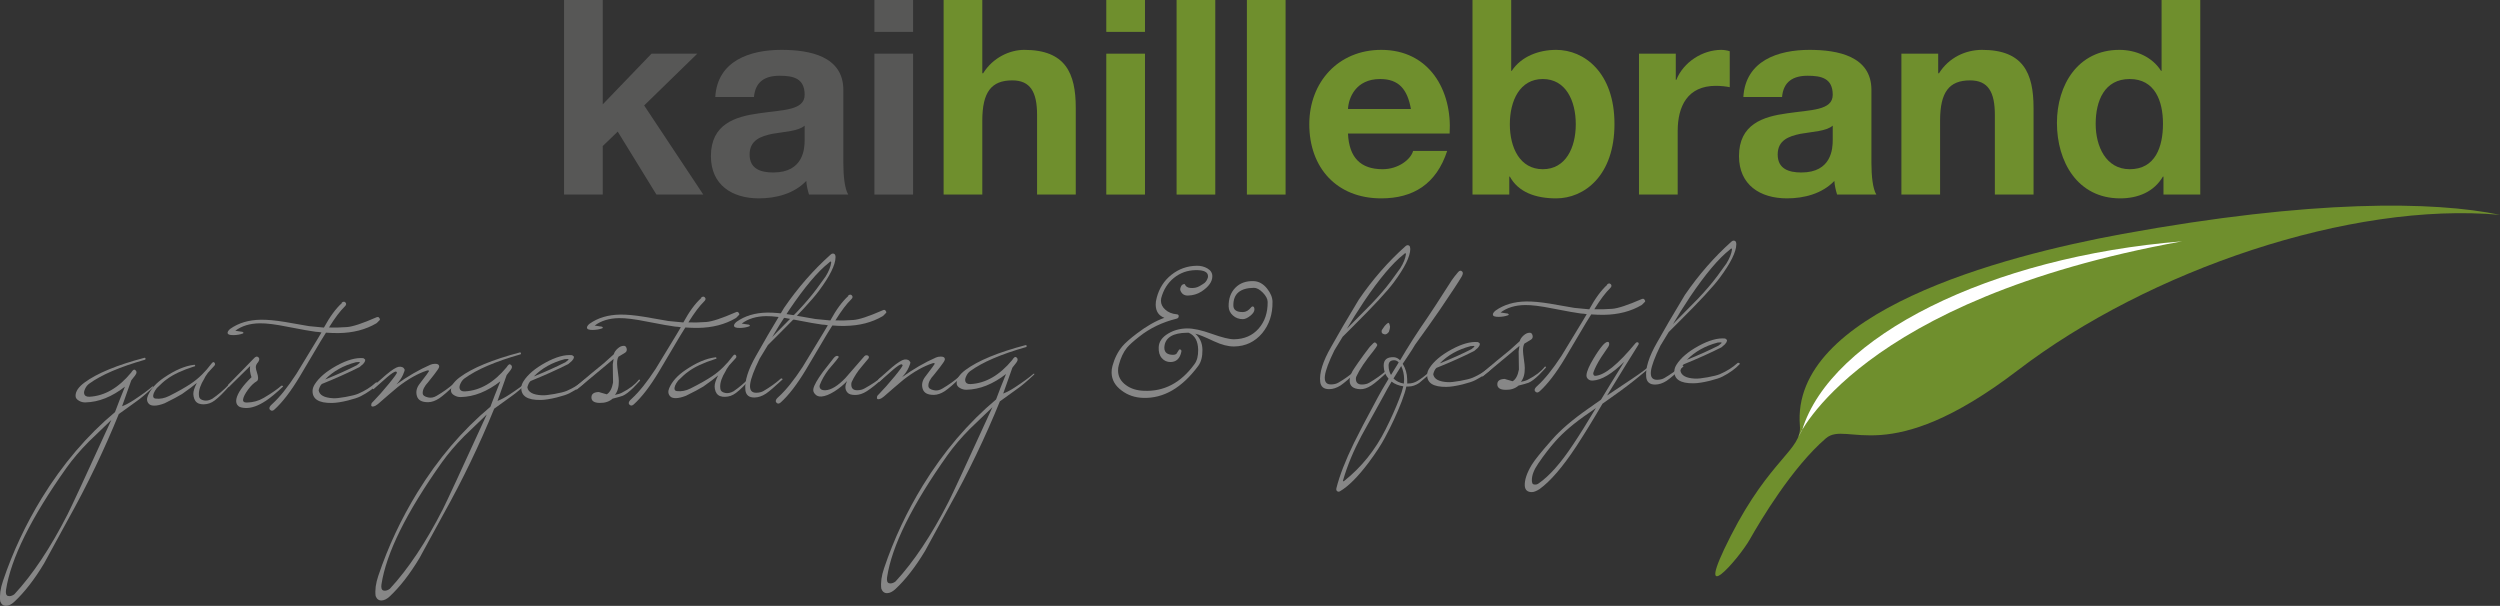 <?xml version="1.0" encoding="utf-8"?>
<!-- Generator: Adobe Illustrator 23.0.1, SVG Export Plug-In . SVG Version: 6.00 Build 0)  -->
<svg version="1.1" id="Ebene_1" xmlns="http://www.w3.org/2000/svg" xmlns:xlink="http://www.w3.org/1999/xlink" x="0px" y="0px"
	 viewBox="0 0 550.49 133.41" style="enable-background:new 0 0 550.49 133.41;" xml:space="preserve">
<rect x="0" y="0" width="550.49" height="133.41" fill="#333333" stroke="none"/>
<style type="text/css">
	.st0{fill:#6F8F2D;}
	.st1{fill:#FFFFFF;}
	.st2{fill:#575756;}
	.st3{fill:#708F2C;}
	.st4{fill:#878787;}
</style>
<g>
	<path class="st0" d="M396.33,93.77c0.47,5.28-6.53,7.17-15.23,24.24c-8.7,17.06,1.77,5.05,4.18,0.8c2.4-4.24,9.35-15.9,16.77-22.29
		c4.76-4.09,13.34,7.12,42.25-14.98c28.91-22.1,73.38-37.2,106.19-34.23c-14.54-3.04-41.41-3.42-83.14,4.21
		C440.4,56.46,394.25,68.83,396.33,93.77"/>
	<path class="st1" d="M396.8,94.77c6.28-20.74,41.52-38.23,83.69-41.63c-71.32,12.88-84.5,43.04-84.5,43.04L396.8,94.77z"/>
</g>
<g>
	<path class="st2" d="M124.2,0h8.52v22.98l10.74-11.16h10.08l-11.7,11.4l13.02,19.62h-10.32l-8.52-13.86l-3.3,3.18v10.68h-8.52V0z"
		/>
	<path class="st2" d="M157.5,21.36c0.48-7.98,7.62-10.38,14.58-10.38c6.18,0,13.62,1.38,13.62,8.82v16.14c0,2.82,0.3,5.64,1.08,6.9
		h-8.64c-0.3-0.96-0.54-1.98-0.6-3c-2.7,2.82-6.66,3.84-10.44,3.84c-5.88,0-10.56-2.94-10.56-9.3c0-7.02,5.28-8.7,10.56-9.42
		c5.22-0.78,10.08-0.6,10.08-4.08c0-3.66-2.52-4.2-5.52-4.2c-3.24,0-5.34,1.32-5.64,4.68H157.5z M177.18,27.66
		c-1.44,1.26-4.44,1.32-7.08,1.8c-2.64,0.54-5.04,1.44-5.04,4.56c0,3.18,2.46,3.96,5.22,3.96c6.66,0,6.9-5.28,6.9-7.14V27.66z"/>
	<path class="st2" d="M201.06,7.02h-8.52V0h8.52V7.02z M192.54,11.82h8.52v31.02h-8.52V11.82z"/>
	<path class="st0" d="M207.78,0h8.52v16.14h0.18c2.16-3.48,5.88-5.16,9.06-5.16c9.06,0,11.34,5.1,11.34,12.78v19.08h-8.52V25.32
		c0-5.1-1.5-7.62-5.46-7.62c-4.62,0-6.6,2.58-6.6,8.88v16.26h-8.52V0z"/>
	<path class="st0" d="M252.12,7.02h-8.52V0h8.52V7.02z M243.6,11.82h8.52v31.02h-8.52V11.82z"/>
	<path class="st0" d="M259.08,0h8.52v42.84h-8.52V0z"/>
	<path class="st0" d="M274.56,0h8.52v42.84h-8.52V0z"/>
	<path class="st0" d="M296.82,29.4c0.24,5.4,2.88,7.86,7.62,7.86c3.42,0,6.18-2.1,6.72-4.02h7.5c-2.4,7.32-7.5,10.44-14.52,10.44
		c-9.78,0-15.84-6.72-15.84-16.32c0-9.3,6.42-16.38,15.84-16.38c10.56,0,15.66,8.88,15.06,18.42H296.82z M310.68,24
		c-0.78-4.32-2.64-6.6-6.78-6.6c-5.4,0-6.96,4.2-7.08,6.6H310.68z"/>
	<path class="st3" d="M324.24,0h8.52v15.6h0.12c2.1-3.18,5.94-4.62,9.78-4.62c6.18,0,12.84,4.98,12.84,16.32
		c0,11.4-6.66,16.38-12.84,16.38c-4.56,0-8.34-1.38-10.2-4.8h-0.12v3.96h-8.1V0z M339.72,17.4c-5.04,0-7.26,4.74-7.26,9.96
		c0,5.16,2.22,9.9,7.26,9.9c5.04,0,7.26-4.74,7.26-9.9C346.98,22.14,344.76,17.4,339.72,17.4z"/>
	<path class="st0" d="M360.9,11.82h8.1v5.76h0.12c1.56-3.9,5.76-6.6,9.9-6.6c0.6,0,1.32,0.12,1.86,0.3v7.92
		c-0.78-0.18-2.04-0.3-3.06-0.3c-6.24,0-8.4,4.5-8.4,9.96v13.98h-8.52V11.82z"/>
	<path class="st0" d="M383.88,21.36c0.48-7.98,7.62-10.38,14.58-10.38c6.18,0,13.62,1.38,13.62,8.82v16.14c0,2.82,0.3,5.64,1.08,6.9
		h-8.64c-0.3-0.96-0.54-1.98-0.6-3c-2.7,2.82-6.66,3.84-10.44,3.84c-5.88,0-10.56-2.94-10.56-9.3c0-7.02,5.28-8.7,10.56-9.42
		c5.22-0.78,10.08-0.6,10.08-4.08c0-3.66-2.52-4.2-5.52-4.2c-3.24,0-5.34,1.32-5.64,4.68H383.88z M403.56,27.66
		c-1.44,1.26-4.44,1.32-7.08,1.8c-2.64,0.54-5.04,1.44-5.04,4.56c0,3.18,2.46,3.96,5.22,3.96c6.66,0,6.9-5.28,6.9-7.14V27.66z"/>
	<path class="st0" d="M418.68,11.82h8.1v4.32h0.18c2.16-3.48,5.88-5.16,9.48-5.16c9.06,0,11.34,5.1,11.34,12.78v19.08h-8.52V25.32
		c0-5.1-1.5-7.62-5.46-7.62c-4.62,0-6.6,2.58-6.6,8.88v16.26h-8.52V11.82z"/>
	<path class="st0" d="M476.39,38.88h-0.12c-1.98,3.36-5.46,4.8-9.42,4.8c-9.36,0-13.92-8.04-13.92-16.62
		c0-8.34,4.62-16.08,13.74-16.08c3.66,0,7.26,1.56,9.18,4.62h0.12V0h8.52v42.84h-8.1V38.88z M468.96,17.4c-5.58,0-7.5,4.8-7.5,9.9
		c0,4.86,2.22,9.96,7.5,9.96c5.64,0,7.32-4.92,7.32-10.02C476.28,22.2,474.47,17.4,468.96,17.4z"/>
</g>
<g>
	<path class="st4" d="M33.71,85.1c0.09,0.04,0.07,0.12-0.06,0.23c-1.51,1.42-2.73,2.45-3.66,3.09c-0.26,0.18-1.54,1.1-3.83,2.75
		c-3.2,7.87-6.94,15.65-11.23,23.33c-1.75,3.18-3.5,6.37-5.23,9.58c-2.13,3.54-4.32,6.36-6.58,8.46c-0.61,0.56-1.21,0.85-1.79,0.86
		c-0.6,0.01-1.03-0.32-1.28-0.98c-0.17-1.31,0.03-2.8,0.6-4.48c2.15-6.39,5.01-12.48,8.57-18.29c4.58-7.45,9.95-13.75,16.1-18.9
		c0.58-1.57,1.31-3.43,2.19-5.6c-2.88,2.24-5.79,3.4-8.72,3.46c-0.49,0.01-0.95-0.11-1.37-0.35c-0.52-0.28-0.78-0.64-0.78-1.09
		c-0.01-0.98,0.64-1.95,1.96-2.93c2.75-2.04,7.16-3.86,13.22-5.46c0.09-0.02,0.17,0.02,0.23,0.13c0,0.2-0.04,0.3-0.13,0.3
		c-5.51,1.57-9.61,3.33-12.29,5.28c-0.37,0.27-0.67,0.64-0.88,1.1c-0.22,0.46-0.29,0.82-0.22,1.09c0.12,0.49,0.51,0.71,1.18,0.68
		c3.33-0.18,6.38-1.95,9.16-5.3c0.09-0.11,0.17-0.24,0.26-0.37c0.17-0.2,0.32-0.31,0.43-0.31c0.07,0.02,0.12,0.04,0.17,0.07
		c0.43,0.28,0.43,0.69,0.02,1.23c-0.11,0.13-0.39,0.49-0.85,1.08c-0.53,1.56-1.21,3.46-2.02,5.7c0.82-0.32,1.68-0.78,2.58-1.37
		c1.83-1.2,3.18-2.19,4.06-2.96C33.58,85.07,33.65,85.06,33.71,85.1z M24.52,92.47c-1.64,1.58-3.3,3.17-4.96,4.77
		c-1.88,1.89-3.52,3.82-4.92,5.77C6.82,114.04,2.38,123,1.32,129.91c-0.02,0.18-0.03,0.33-0.03,0.47c0.01,0.6,0.26,0.9,0.75,0.89
		c0.38,0,0.75-0.14,1.13-0.42c4.05-4.37,7.94-10.22,11.68-17.54C15.65,111.76,18.88,104.82,24.52,92.47z"/>
	<path class="st4" d="M50.42,85.09c-1.2,1.38-2.25,2.42-3.16,3.1c-0.73,0.55-1.53,0.83-2.42,0.84c-0.18,0-0.36-0.01-0.53-0.03
		c-0.76-0.1-1.26-0.49-1.52-1.15c-0.14-0.38-0.21-0.75-0.22-1.1c-0.01-0.6,0.25-1.41,0.77-2.43c-0.66,0.57-1.75,1.38-3.27,2.45
		c-0.82,0.5-2.08,1.18-3.8,2.02c-0.88,0.35-1.63,0.52-2.23,0.53c-0.58,0.01-0.99-0.12-1.24-0.38c-0.47-0.48-0.55-1.09-0.23-1.83
		c0.62-1.45,1.8-2.77,3.54-3.95c2.42-1.66,4.63-2.6,6.63-2.83c0.11-0.04,0.19,0.01,0.24,0.16c0,0.13-0.08,0.2-0.23,0.2
		c-2.65,0.84-4.67,1.79-6.06,2.85c-0.53,0.36-1.25,1.01-2.17,1.93c-0.61,0.81-0.87,1.45-0.77,1.91c0.05,0.22,0.22,0.35,0.51,0.39
		c0.98,0.12,1.98-0.07,2.99-0.58c2.01-1.01,3.62-1.92,4.83-2.74c1.63-1.09,3.13-2.56,4.5-4.4c0.26-0.34,0.47-0.41,0.63-0.21
		c0.2,0.24,0.2,0.48-0.02,0.7c-0.28,0.32-0.75,0.83-1.41,1.55c-0.46,0.63-0.73,1.07-0.81,1.31c-0.8,1.3-1.2,2.44-1.18,3.42
		c0,0.16,0.02,0.31,0.04,0.47c0.05,0.44,0.4,0.74,1.05,0.88c0.56,0.13,1.18,0,1.86-0.36c1.28-0.88,2.44-1.87,3.49-2.95
		c0.07-0.07,0.12-0.08,0.17-0.04C50.49,84.92,50.5,85,50.42,85.09z"/>
	<path class="st4" d="M62.25,85.19c-1.49,1.4-2.72,2.42-3.69,3.05c-1.67,1.11-3.17,1.65-4.48,1.6c-0.76-0.03-1.28-0.17-1.57-0.41
		c-0.45-0.37-0.6-0.9-0.46-1.59c0.27-1.29,1.38-2.89,3.33-4.78c-0.32-0.91-0.43-1.73-0.3-2.46c-0.85,0.83-2.38,2.33-4.57,4.5
		c-0.15,0.16-0.27,0.13-0.33-0.09c0-0.09,0.02-0.19,0.06-0.3c0.26-0.25,1.37-1.38,3.32-3.38c0.66-0.7,1.42-1.49,2.3-2.37
		c0.42-0.49,0.78-0.57,1.1-0.22c0.25,0.29,0.15,0.69-0.28,1.2c-0.24,0.29-0.36,0.62-0.35,0.97c0,0.25,0.09,0.61,0.25,1.11
		c0.16,0.5,0.25,0.88,0.25,1.15c0.01,0.4-0.09,0.66-0.29,0.77c-0.66,0.39-1.31,1.01-1.94,1.88c-0.63,0.87-0.99,1.56-1.07,2.1
		c-0.08,0.49,0.19,0.73,0.81,0.72c1.36-0.02,2.6-0.36,3.72-1.02c1.7-1,2.98-1.89,3.86-2.66c0.09-0.07,0.19-0.07,0.3,0
		C62.35,85.02,62.36,85.1,62.25,85.19z"/>
	<path class="st4" d="M83.53,70.04c0.2,0.24,0.18,0.43-0.06,0.57c-0.2,0.23-0.39,0.42-0.59,0.58c-2.36,1.39-5.13,2.11-8.3,2.15
		c-0.87,0.01-1.8-0.02-2.8-0.09c-0.33,0.54-0.72,1.17-1.17,1.88c-1.54,2.6-3.08,5.2-4.62,7.8c-1.95,3.25-3.81,5.67-5.56,7.25
		c-0.37,0.34-0.69,0.35-0.97,0.05c-0.09-0.09-0.14-0.2-0.14-0.33c0-0.27,0.19-0.57,0.59-0.91c1.65-1.49,3.42-3.7,5.34-6.64
		c1.52-2.49,3.04-4.99,4.56-7.5c0.37-0.61,0.69-1.15,0.98-1.65c-0.42-0.08-0.86-0.13-1.3-0.15c-0.87-0.1-2.95-0.47-6.25-1.11
		c-2.56-0.52-4.58-0.77-6.05-0.75c-2.18,0.03-3.97,0.58-5.38,1.64c0.02,0.02,0.56,0.1,1.6,0.24c0.05,0.02,0.11,0.08,0.2,0.16
		c0,0.11-0.04,0.18-0.13,0.2c-0.6,0.23-1.29,0.35-2.09,0.36c-0.82,0.01-1.25-0.15-1.27-0.48c-0.02-0.24,0.16-0.54,0.55-0.88
		c1.85-1.32,4.1-1.99,6.77-2.03c1.4-0.02,3.17,0.14,5.31,0.49c1.76,0.31,3.52,0.62,5.28,0.92c0.73,0.06,1.84,0.16,3.3,0.32
		c1.3-2.4,2.63-4.21,3.99-5.43l-0.13,0c0.35-0.32,0.64-0.35,0.87-0.11c0.25,0.26,0.21,0.55-0.12,0.87c-1.01,0.97-2.18,2.52-3.5,4.65
		c1.13,0.05,2.44,0.02,3.93-0.09c1.27-0.08,3.44-0.8,6.54-2.16C83.21,69.75,83.42,69.8,83.53,70.04z"/>
	<path class="st4" d="M83.18,84.55c-0.94,0.99-2.18,1.89-3.73,2.69c-0.57,0.3-1.51,0.61-2.82,0.94c-1.44,0.36-2.63,0.54-3.56,0.55
		c-2.91,0.04-4.32-0.87-4.24-2.74c0.02-0.44,0.18-0.9,0.48-1.37c0.93-1.48,2.54-2.85,4.82-4.1c2.28-1.25,4.25-1.81,5.89-1.65
		c0.09,0.07,0.2,0.15,0.34,0.26c0.07,0.07,0.08,0.16,0.04,0.27l-0.1,0.3c-0.07,0.09-0.17,0.24-0.33,0.44
		c-0.09,0.07-0.35,0.3-0.79,0.68c-2.4,1.22-5.18,2.46-8.31,3.73c-0.31,0.27-0.54,0.73-0.71,1.38c0.17,1.07,1.23,1.66,3.19,1.76
		c0.58,0.04,1.5-0.06,2.78-0.29c1.27-0.23,2.19-0.46,2.74-0.7c1.5-0.65,2.78-1.45,3.83-2.41c0.11-0.11,0.24-0.12,0.4-0.01
		C83.26,84.35,83.29,84.44,83.18,84.55z M79.24,79.81c0-0.11-0.29-0.13-0.87-0.05c-2.77,0.73-5.03,1.99-6.78,3.8
		c2.63-1.06,4.95-2.1,6.96-3.13C79.01,80.08,79.24,79.88,79.24,79.81z"/>
	<path class="st4" d="M100.31,84.64c-1.67,1.56-2.87,2.59-3.62,3.09c-0.84,0.54-1.63,0.82-2.39,0.83c-1.38,0.02-2.21-0.42-2.49-1.33
		c-0.28-0.93-0.09-1.82,0.56-2.67c1.4-1.82,2.09-2.76,2.09-2.83c0-0.18-0.16-0.22-0.47-0.13c-2.04,0.67-4.17,1.88-6.41,3.63
		c-1.45,1.22-2.89,2.45-4.31,3.7l-0.59,0.41c-0.22,0.11-0.42,0.17-0.6,0.18c-0.2,0-0.31-0.08-0.34-0.26c0-0.27,0.06-0.47,0.19-0.6
		l0.33-0.34c0.99-1.01,2.1-2.27,3.33-3.77c1.23-1.5,1.84-2.34,1.81-2.54c-0.07-0.13-0.15-0.2-0.24-0.2c-0.29,0-0.91,0.4-1.85,1.19
		c-0.97,0.86-1.94,1.72-2.93,2.58c-0.18,0.18-0.3,0.15-0.37-0.09c0-0.2,0.03-0.33,0.09-0.4c0.99-0.86,1.96-1.72,2.93-2.58
		c1.27-1.06,2.19-1.64,2.74-1.74c0.67-0.1,1.11,0.11,1.34,0.61c0.02,0.13-0.09,0.5-0.35,1.1c-0.32,0.74-0.81,1.46-1.47,2.16
		c2.46-1.77,4.94-3.21,7.44-4.31c0.31-0.14,0.65-0.21,1.03-0.22c0.58-0.01,0.89,0.15,0.94,0.49c0.05,0.18-0.08,0.48-0.39,0.91
		c-0.33,0.49-0.99,1.36-2,2.6c-0.88,0.95-1.29,1.79-1.23,2.52c0.03,0.42,0.42,0.72,1.18,0.88c0.62,0.15,1.26,0.03,1.9-0.36
		c1.41-0.82,2.68-1.73,3.79-2.72c0.09-0.07,0.19-0.07,0.3,0C100.41,84.47,100.42,84.55,100.31,84.64z"/>
	<path class="st4" d="M116.37,83.91c0.09,0.04,0.07,0.12-0.06,0.23c-1.51,1.42-2.73,2.45-3.66,3.09c-0.26,0.18-1.54,1.1-3.83,2.76
		c-3.2,7.87-6.94,15.65-11.23,23.33c-1.75,3.18-3.5,6.37-5.23,9.58c-2.13,3.54-4.32,6.36-6.58,8.46c-0.61,0.56-1.21,0.85-1.79,0.86
		c-0.6,0.01-1.03-0.32-1.28-0.98c-0.17-1.31,0.03-2.8,0.6-4.48c2.15-6.39,5.01-12.49,8.57-18.29c4.58-7.45,9.95-13.75,16.1-18.9
		c0.58-1.57,1.31-3.43,2.19-5.6c-2.88,2.24-5.79,3.4-8.72,3.46c-0.49,0.01-0.95-0.11-1.37-0.35c-0.52-0.28-0.78-0.64-0.78-1.09
		c-0.01-0.98,0.64-1.95,1.96-2.93c2.75-2.04,7.16-3.86,13.22-5.46c0.09-0.02,0.17,0.02,0.24,0.13c0,0.2-0.04,0.3-0.13,0.3
		c-5.51,1.57-9.61,3.33-12.29,5.28c-0.37,0.27-0.67,0.64-0.88,1.1c-0.22,0.46-0.29,0.82-0.22,1.09c0.12,0.49,0.51,0.72,1.18,0.68
		c3.33-0.18,6.38-1.95,9.16-5.3c0.09-0.11,0.17-0.24,0.26-0.37c0.17-0.2,0.32-0.31,0.43-0.31c0.07,0.02,0.12,0.04,0.17,0.07
		c0.43,0.28,0.43,0.69,0.02,1.23c-0.11,0.13-0.39,0.49-0.85,1.08c-0.53,1.56-1.21,3.46-2.02,5.7c0.82-0.32,1.68-0.78,2.58-1.37
		c1.83-1.2,3.18-2.19,4.06-2.96C116.24,83.87,116.3,83.86,116.37,83.91z M107.18,91.27c-1.64,1.58-3.3,3.17-4.96,4.77
		c-1.88,1.89-3.52,3.82-4.92,5.77c-7.82,11.03-12.26,19.99-13.31,26.9c-0.02,0.18-0.03,0.33-0.03,0.47c0.01,0.6,0.26,0.9,0.75,0.89
		c0.38,0,0.75-0.14,1.13-0.42c4.05-4.37,7.94-10.22,11.68-17.54C98.31,110.57,101.53,103.62,107.18,91.27z"/>
	<path class="st4" d="M129.14,83.89c-0.94,0.99-2.18,1.89-3.73,2.69c-0.57,0.3-1.51,0.61-2.82,0.94c-1.44,0.35-2.63,0.54-3.56,0.55
		c-2.91,0.04-4.32-0.87-4.24-2.74c0.02-0.44,0.18-0.9,0.48-1.37c0.93-1.48,2.54-2.85,4.82-4.1c2.28-1.25,4.25-1.81,5.89-1.65
		c0.09,0.07,0.2,0.15,0.34,0.26c0.07,0.07,0.08,0.16,0.04,0.27l-0.1,0.3c-0.07,0.09-0.17,0.24-0.33,0.44
		c-0.09,0.07-0.35,0.29-0.79,0.68c-2.41,1.22-5.18,2.46-8.31,3.74c-0.31,0.27-0.54,0.73-0.71,1.38c0.17,1.07,1.23,1.66,3.19,1.76
		c0.58,0.04,1.5-0.06,2.78-0.29c1.27-0.23,2.19-0.46,2.74-0.7c1.5-0.65,2.78-1.46,3.83-2.41c0.11-0.11,0.24-0.12,0.4-0.01
		C129.22,83.69,129.25,83.78,129.14,83.89z M125.2,79.14c0-0.11-0.29-0.13-0.87-0.05c-2.77,0.73-5.03,2-6.78,3.8
		c2.63-1.06,4.95-2.11,6.96-3.13C124.97,79.42,125.2,79.21,125.2,79.14z"/>
	<path class="st4" d="M140.87,83.89c-0.46,0.5-0.93,0.99-1.41,1.49c-0.94,0.92-1.72,1.51-2.34,1.77c-0.42,0.16-1.16,0.37-2.22,0.63
		c-0.75,0.66-1.71,0.97-2.89,0.94c-1.2-0.03-1.8-0.44-1.78-1.24c0.01-0.75,0.56-1.14,1.66-1.16c-0.07,0,0.51,0.17,1.72,0.51
		c0.69-0.43,1.15-1.29,1.38-2.59c-0.02-1.07-0.03-2.4-0.06-4c0.05-0.25,0.11-0.65,0.18-1.2c-1.96,1.63-4.64,3.87-8.07,6.72
		c-0.02,0.02-0.09,0.01-0.22-0.03c-0.12-0.04-0.2-0.08-0.22-0.13c0.02-0.22,0.05-0.36,0.09-0.4c2.42-2.06,4.52-3.81,6.32-5.26
		c0.61-0.56,1.33-1.21,2.14-1.93c0.13-0.45,0.41-0.87,0.85-1.26c0.44-0.4,0.88-0.6,1.32-0.6c0.36-0.03,0.58,0.19,0.68,0.66
		c0.07,0.4-0.07,0.7-0.44,0.91c-0.36,0.21-0.82,0.48-1.37,0.82c-0.22,0.36-0.32,0.88-0.31,1.57c0.01,0.4,0.07,1.04,0.19,1.91
		c0.12,0.88,0.19,1.5,0.19,1.88c0.02,1.31-0.27,2.33-0.86,3.05c0.6-0.1,1.12-0.26,1.56-0.49c1.66-0.85,2.89-1.79,3.69-2.82
		c0.07-0.09,0.14-0.09,0.23,0C140.97,83.71,140.96,83.8,140.87,83.89z"/>
	<path class="st4" d="M162.66,68.9c0.2,0.24,0.18,0.43-0.06,0.57c-0.2,0.23-0.39,0.42-0.59,0.58c-2.36,1.39-5.13,2.11-8.3,2.15
		c-0.87,0.01-1.8-0.02-2.8-0.09c-0.33,0.54-0.72,1.17-1.17,1.88c-1.54,2.6-3.08,5.2-4.62,7.8c-1.95,3.25-3.81,5.67-5.56,7.25
		c-0.37,0.34-0.69,0.35-0.97,0.05c-0.09-0.09-0.14-0.2-0.14-0.33c0-0.27,0.19-0.57,0.59-0.91c1.64-1.49,3.42-3.7,5.34-6.64
		c1.52-2.49,3.04-4.99,4.56-7.5c0.37-0.6,0.69-1.15,0.98-1.65c-0.42-0.08-0.86-0.13-1.3-0.15c-0.87-0.1-2.95-0.47-6.25-1.11
		c-2.56-0.52-4.58-0.77-6.05-0.75c-2.18,0.03-3.97,0.58-5.38,1.64c0.02,0.02,0.56,0.1,1.6,0.24c0.05,0.02,0.11,0.08,0.2,0.16
		c0,0.11-0.04,0.18-0.13,0.2c-0.6,0.23-1.29,0.35-2.09,0.36c-0.82,0.01-1.25-0.15-1.27-0.48c-0.02-0.24,0.16-0.54,0.55-0.87
		c1.85-1.32,4.1-1.99,6.77-2.03c1.4-0.02,3.17,0.14,5.31,0.49c1.76,0.31,3.52,0.62,5.28,0.92c0.73,0.06,1.84,0.16,3.31,0.32
		c1.3-2.4,2.63-4.21,3.99-5.42l-0.13,0c0.35-0.32,0.64-0.35,0.87-0.11c0.25,0.26,0.21,0.55-0.12,0.87c-1.01,0.97-2.18,2.52-3.5,4.65
		c1.13,0.05,2.45,0.02,3.93-0.09c1.27-0.09,3.44-0.81,6.54-2.16C162.33,68.61,162.54,68.66,162.66,68.9z"/>
	<path class="st4" d="M165.2,83.44c-1.2,1.38-2.25,2.42-3.16,3.1c-0.73,0.55-1.53,0.83-2.42,0.84c-0.18,0-0.36-0.01-0.53-0.03
		c-0.76-0.1-1.26-0.49-1.52-1.15c-0.14-0.38-0.21-0.75-0.21-1.1c-0.01-0.6,0.25-1.41,0.76-2.43c-0.66,0.57-1.75,1.38-3.26,2.45
		c-0.82,0.5-2.08,1.18-3.8,2.02c-0.88,0.35-1.63,0.52-2.23,0.53c-0.58,0.01-0.99-0.12-1.24-0.38c-0.47-0.48-0.55-1.09-0.23-1.83
		c0.62-1.45,1.8-2.77,3.54-3.95c2.42-1.66,4.63-2.6,6.63-2.83c0.11-0.05,0.19,0.01,0.24,0.16c0,0.13-0.08,0.2-0.23,0.2
		c-2.66,0.84-4.68,1.79-6.06,2.85c-0.53,0.36-1.25,1.01-2.17,1.93c-0.61,0.81-0.87,1.45-0.77,1.91c0.05,0.22,0.22,0.35,0.51,0.39
		c0.98,0.12,1.98-0.07,2.99-0.58c2.01-1.01,3.62-1.92,4.83-2.74c1.63-1.09,3.13-2.56,4.5-4.4c0.26-0.34,0.47-0.41,0.63-0.21
		c0.2,0.24,0.2,0.48-0.02,0.7c-0.29,0.32-0.76,0.83-1.41,1.55c-0.46,0.63-0.73,1.07-0.81,1.31c-0.8,1.3-1.2,2.44-1.18,3.42
		c0,0.16,0.02,0.31,0.04,0.47c0.05,0.44,0.4,0.74,1.04,0.88c0.56,0.13,1.18,0.01,1.86-0.36c1.28-0.88,2.44-1.87,3.49-2.95
		c0.07-0.07,0.12-0.08,0.17-0.04C165.28,83.27,165.29,83.35,165.2,83.44z"/>
	<path class="st4" d="M183.98,56.66c-0.02,1.67-1.24,4.13-3.66,7.39c-1.42,1.91-4.39,5.12-8.93,9.63l-2.3,2.3
		c-0.54,0.88-1.15,1.87-1.82,2.99c-1.23,2.51-1.93,4.37-2.09,5.6c-0.16,1.29,0.29,1.93,1.36,1.91c0.64-0.01,1.17-0.14,1.59-0.39
		c1.41-0.82,2.68-1.73,3.79-2.72c0.09-0.07,0.19-0.07,0.3,0c0.13,0.07,0.15,0.14,0.04,0.23c-1.67,1.56-2.88,2.59-3.62,3.09
		c-0.84,0.55-1.67,0.82-2.49,0.84c-1.22,0.02-1.9-0.53-2.02-1.64c-0.21-1.95,0.59-4.5,2.39-7.63c1.41-2.55,3.45-6.04,6.12-10.46
		c3.03-4.42,6.45-8.34,10.27-11.75c0.29-0.25,0.56-0.29,0.83-0.11C183.9,56.04,183.98,56.28,183.98,56.66z M183.03,57.81
		c0-0.31-0.17-0.3-0.5,0.04c-2.44,1.9-5.36,5.37-8.75,10.39c-1.52,2.29-2.77,4.29-3.75,5.99c0.22-0.22,0.54-0.55,0.95-0.98
		c1.53-1.56,3.06-3.1,4.57-4.63c1.68-1.78,3.09-3.43,4.23-4.96c1.13-1.53,1.81-2.46,2.03-2.8C182.5,59.74,182.91,58.72,183.03,57.81
		z"/>
	<path class="st4" d="M195.03,68.46c0.2,0.24,0.18,0.43-0.06,0.57c-0.2,0.23-0.39,0.42-0.59,0.58c-2.36,1.39-5.13,2.11-8.3,2.15
		c0.14,0-0.8,0.06-2.8-0.09c-0.33,0.54-0.72,1.17-1.17,1.88c-1.54,2.59-2.51,4.24-4.62,7.8c-1.95,3.25-3.81,5.67-5.56,7.25
		c-0.37,0.34-0.7,0.36-0.97,0.05c-0.09-0.09-0.14-0.2-0.14-0.33c0-0.27,0.19-0.57,0.59-0.91c1.65-1.49,3.42-3.7,5.34-6.64
		c1.52-2.49,3.04-4.99,4.56-7.5c0.37-0.61,0.69-1.15,0.98-1.65c-0.42-0.08-0.86-0.13-1.3-0.15c-0.87-0.1-2.95-0.47-6.25-1.11
		c-2.56-0.52-4.58-0.77-6.04-0.75c-2.18,0.03-3.97,0.58-5.38,1.64c0.02,0.02,0.56,0.1,1.6,0.24c0.04,0.02,0.11,0.08,0.2,0.16
		c0,0.11-0.04,0.18-0.13,0.2c-0.6,0.23-1.29,0.35-2.09,0.36c-0.82,0.01-1.25-0.15-1.27-0.48c-0.03-0.24,0.16-0.54,0.55-0.87
		c1.85-1.32,4.1-1.99,6.77-2.03c1.4-0.02,3.17,0.14,5.31,0.49c1.76,0.31,3.52,0.62,5.28,0.92c0.73,0.06,1.84,0.16,3.3,0.32
		c1.3-2.4,2.63-4.2,3.99-5.42l-0.13,0c0.35-0.32,0.64-0.35,0.87-0.11c0.25,0.26,0.21,0.55-0.12,0.87c-1.01,0.97-2.18,2.52-3.5,4.65
		c1.13,0.05,2.44,0.02,3.93-0.09c1.27-0.09,3.32-0.75,6.54-2.16C194.7,68.17,194.91,68.22,195.03,68.46z"/>
	<path class="st4" d="M194.43,83.28c-1.29,1.21-2.48,2.16-3.56,2.86c-0.84,0.54-1.67,0.82-2.49,0.83c-0.85,0.01-1.43-0.15-1.74-0.5
		c-0.61-0.65-0.64-1.51-0.1-2.57c-0.79,0.83-1.71,1.59-2.77,2.27c-1.14,0.71-2.11,1.09-2.88,1.14c-0.6,0.05-1.08-0.13-1.44-0.55
		c-0.32-0.35-0.43-0.73-0.35-1.13c0.14-0.78,0.85-2.03,2.11-3.76c0.76-0.99,1.54-1.98,2.32-2.97c0.39-0.49,0.74-0.65,1.03-0.48
		c0.09,0.07,0.13,0.13,0.14,0.2c0,0.02-0.23,0.33-0.69,0.91c-0.52,0.63-1.05,1.25-1.57,1.86c-0.85,1.12-1.49,2.24-1.92,3.36
		c-0.04,0.09-0.06,0.18-0.06,0.27c0.01,0.64,0.45,0.95,1.31,0.91c1.24-0.06,2.7-0.95,4.36-2.66c1.4-1.6,2.8-3.21,4.2-4.83
		c0.11-0.14,0.25-0.2,0.43-0.21c0.38,0,0.57,0.15,0.57,0.46c0,0.07-0.02,0.13-0.06,0.2c-0.26,0.34-0.76,0.94-1.51,1.81
		c-0.94,1.1-1.68,2.24-2.22,3.42c-0.06,0.16-0.1,0.34-0.09,0.57c0.01,0.84,0.45,1.25,1.32,1.24c0.62-0.01,1.15-0.14,1.59-0.39
		c1.61-0.9,2.85-1.73,3.73-2.49c0.09-0.07,0.19-0.07,0.3,0C194.53,83.11,194.54,83.19,194.43,83.28z"/>
	<path class="st4" d="M211.67,83.03c-1.67,1.56-2.88,2.59-3.62,3.09c-0.84,0.54-1.63,0.82-2.39,0.83c-1.38,0.02-2.21-0.42-2.49-1.33
		c-0.28-0.93-0.09-1.82,0.56-2.67c1.39-1.82,2.09-2.76,2.09-2.83c0-0.18-0.16-0.22-0.47-0.13c-2.04,0.67-4.17,1.88-6.42,3.63
		c-1.45,1.22-2.89,2.45-4.31,3.7l-0.59,0.41c-0.22,0.11-0.42,0.17-0.6,0.18c-0.2,0-0.31-0.08-0.34-0.26c0-0.27,0.06-0.47,0.19-0.6
		l0.33-0.34c0.98-1.01,2.09-2.27,3.33-3.76c1.23-1.5,1.84-2.34,1.81-2.54c-0.07-0.13-0.15-0.2-0.24-0.2c-0.29,0-0.91,0.4-1.85,1.19
		c-0.97,0.86-1.94,1.72-2.93,2.58c-0.18,0.18-0.3,0.15-0.37-0.09c0-0.2,0.03-0.33,0.09-0.4c0.99-0.86,1.96-1.72,2.93-2.58
		c1.27-1.06,2.19-1.64,2.74-1.74c0.66-0.1,1.11,0.11,1.34,0.61c0.02,0.13-0.09,0.5-0.35,1.1c-0.32,0.74-0.81,1.46-1.47,2.16
		c2.46-1.77,4.94-3.21,7.44-4.31c0.31-0.14,0.65-0.21,1.03-0.21c0.58-0.01,0.89,0.15,0.94,0.49c0.04,0.18-0.08,0.48-0.39,0.91
		c-0.33,0.49-0.99,1.36-2,2.6c-0.88,0.95-1.29,1.79-1.23,2.52c0.03,0.42,0.42,0.72,1.18,0.88c0.62,0.15,1.25,0.03,1.9-0.36
		c1.41-0.82,2.67-1.73,3.79-2.72c0.09-0.07,0.19-0.07,0.3,0C211.76,82.86,211.78,82.94,211.67,83.03z"/>
	<path class="st4" d="M227.72,82.3c0.09,0.04,0.07,0.12-0.06,0.23c-1.51,1.42-2.73,2.45-3.66,3.09c-0.26,0.18-1.54,1.1-3.83,2.76
		c-3.2,7.87-6.94,15.65-11.23,23.33c-1.75,3.18-3.5,6.37-5.23,9.58c-2.13,3.54-4.32,6.36-6.58,8.46c-0.62,0.56-1.21,0.85-1.79,0.86
		c-0.6,0.01-1.03-0.32-1.28-0.98c-0.17-1.31,0.03-2.8,0.6-4.48c2.15-6.39,5.01-12.49,8.57-18.29c4.58-7.44,9.95-13.74,16.1-18.9
		c0.58-1.57,1.3-3.43,2.19-5.6c-2.88,2.24-5.79,3.4-8.72,3.46c-0.49,0.01-0.95-0.11-1.37-0.35c-0.52-0.28-0.78-0.64-0.78-1.09
		c-0.01-0.98,0.64-1.95,1.96-2.93c2.75-2.04,7.16-3.86,13.22-5.46c0.09-0.02,0.17,0.02,0.24,0.13c0,0.2-0.04,0.3-0.13,0.3
		c-5.51,1.57-9.61,3.33-12.29,5.28c-0.38,0.27-0.67,0.64-0.88,1.1c-0.22,0.46-0.29,0.82-0.22,1.09c0.12,0.49,0.51,0.72,1.18,0.68
		c3.33-0.18,6.38-1.95,9.16-5.3c0.09-0.11,0.17-0.24,0.26-0.37c0.17-0.2,0.32-0.31,0.43-0.31c0.07,0.02,0.12,0.04,0.17,0.06
		c0.43,0.28,0.43,0.69,0.02,1.23c-0.11,0.13-0.39,0.49-0.85,1.08c-0.53,1.56-1.21,3.46-2.02,5.7c0.82-0.32,1.68-0.78,2.58-1.37
		c1.83-1.2,3.18-2.19,4.06-2.96C227.59,82.27,227.66,82.26,227.72,82.3z M218.53,89.67c-1.64,1.58-3.3,3.17-4.97,4.77
		c-1.88,1.89-3.52,3.82-4.92,5.77c-7.82,11.03-12.26,19.99-13.31,26.9c-0.02,0.18-0.03,0.33-0.03,0.47c0.01,0.6,0.26,0.9,0.75,0.89
		c0.38-0.01,0.75-0.14,1.13-0.42c4.05-4.37,7.94-10.22,11.68-17.54C209.66,108.96,212.88,102.01,218.53,89.67z"/>
	<path class="st4" d="M280.2,66.47c0.04,2.71-0.72,5.01-2.27,6.9c-1.62,1.91-3.68,2.89-6.19,2.92c-1.27,0.02-2.74-0.36-4.42-1.14
		c-2.06-0.97-3.43-1.53-4.13-1.67c1.04,0.88,1.56,2.06,1.58,3.54c0.02,1.51-0.28,2.69-0.92,3.55c-3.6,4.85-7.65,7.2-12.17,7.04
		c-1.8-0.06-3.38-0.61-4.72-1.63c-1.44-1.07-2.17-2.38-2.19-3.94c-0.01-0.47,0.05-0.95,0.18-1.43c0.46-1.72,1.2-3.17,2.2-4.37
		c0.63-0.74,1.7-1.68,3.19-2.81c2.07-1.58,4.08-2.74,6.05-3.45c-1.25-0.47-1.89-1.43-1.91-2.87c-0.01-0.47,0.06-0.97,0.21-1.5
		c0.55-2.12,1.63-3.82,3.26-5.11c1.63-1.29,3.49-1.95,5.6-1.98c0.87-0.01,1.65,0.19,2.34,0.6c0.7,0.41,1.05,0.97,1.06,1.68
		c0.02,1.2-0.77,2.32-2.35,3.37c-0.9,0.59-1.92,0.89-3.05,0.91c-0.78,0.01-1.32-0.35-1.62-1.08c-0.09-0.22-0.06-0.52,0.11-0.9
		c0.16-0.38,0.44-0.56,0.84-0.55c0.18,0.51,0.58,0.79,1.18,0.85c0.8,0.08,1.49-0.05,2.08-0.4c0.58-0.34,0.95-0.58,1.11-0.71
		c0.33-0.29,0.57-0.69,0.72-1.18c0.02-0.11,0.03-0.21,0.03-0.3c-0.01-0.91-0.91-1.35-2.69-1.33c-1.84,0.03-3.45,0.6-4.83,1.72
		c-1.37,1.12-2.3,2.61-2.79,4.46c-0.04,0.18-0.06,0.37-0.06,0.57c0.01,0.73,0.32,1.37,0.93,1.92c0.65,0.61,1.51,0.97,2.58,1.06
		c0.27,0.02,0.4,0.15,0.41,0.39c0,0.31-0.16,0.5-0.49,0.58c-3.1,0.76-5.84,2.07-8.21,3.95c-1.32,1.04-2.22,1.85-2.7,2.44
		c-0.77,0.94-1.36,2.2-1.78,3.76c-0.13,0.45-0.19,0.88-0.18,1.3c0.02,1.29,0.6,2.35,1.75,3.18c1.03,0.76,2.33,1.18,3.88,1.24
		c4.47,0.22,8.21-1.74,11.22-5.9c0.54-0.74,0.81-1.78,0.79-3.11c-0.03-1.93-0.72-3.19-2.09-3.77l-0.37,0
		c-3.04,0.04-4.7,1.01-4.96,2.91c-0.16,1.2,0.37,1.85,1.6,1.94c0.47,0.04,0.81-0.03,1.03-0.21c0.07-0.07,0.24-0.34,0.52-0.81
		c0.11-0.18,0.24-0.21,0.4-0.11c0.16,0.09,0.21,0.24,0.17,0.46c-0.31,1.49-1.1,2.25-2.37,2.27c-0.78,0.01-1.42-0.27-1.93-0.86
		c-0.51-0.58-0.74-1.38-0.69-2.41c0.05-1.2,0.75-2.2,2.09-3c1.21-0.73,2.58-1.1,4.11-1.13c1.4-0.02,3.23,0.38,5.49,1.19
		c2.26,0.81,3.9,1.21,4.9,1.2c2.26-0.03,4.07-0.82,5.42-2.36c1.35-1.54,2.01-3.5,1.98-5.88c-0.01-0.64-0.37-1.32-1.07-2.04
		c-0.71-0.71-1.36-1.06-1.96-1.05c-3.05,0.04-4.56,1.34-4.52,3.9c0.01,0.98,0.72,1.46,2.12,1.44c0.64-0.01,1.24-0.35,1.78-1.03
		c0.11-0.14,0.22-0.2,0.33-0.21c0.27,0,0.4,0.21,0.41,0.63c0.01,0.47-0.3,0.94-0.91,1.43c-0.62,0.49-1.16,0.73-1.62,0.74
		c-0.84,0.01-1.58-0.25-2.2-0.8c-0.62-0.55-0.93-1.21-0.95-1.99c-0.03-1.73,0.47-3.11,1.49-4.14c1.02-1.03,2.37-1.51,4.06-1.44
		c1.11,0.05,2.09,0.6,2.93,1.66C279.81,64.56,280.19,65.52,280.2,66.47z"/>
	<path class="st4" d="M310.54,54.83c-0.02,1.67-1.24,4.13-3.66,7.39c-1.42,1.91-4.39,5.12-8.93,9.63l-2.3,2.3
		c-0.54,0.87-1.15,1.87-1.82,2.99c-1.23,2.51-1.93,4.37-2.09,5.6c-0.16,1.29,0.29,1.93,1.36,1.91c0.64-0.01,1.18-0.14,1.6-0.39
		c1.41-0.82,2.67-1.73,3.79-2.72c0.09-0.07,0.19-0.07,0.3,0c0.13,0.07,0.15,0.14,0.04,0.23c-1.67,1.56-2.88,2.59-3.62,3.09
		c-0.84,0.54-1.67,0.82-2.49,0.83c-1.22,0.02-1.9-0.53-2.02-1.64c-0.21-1.95,0.59-4.5,2.39-7.63c1.41-2.55,3.45-6.04,6.12-10.46
		c3.03-4.42,6.45-8.34,10.27-11.75c0.29-0.25,0.56-0.29,0.83-0.11C310.45,54.21,310.53,54.46,310.54,54.83z M309.58,55.98
		c0-0.31-0.17-0.3-0.5,0.04c-2.44,1.9-5.36,5.37-8.75,10.39c-1.52,2.29-2.77,4.29-3.75,5.99c0.22-0.22,0.54-0.55,0.95-0.98
		c1.53-1.56,3.05-3.1,4.57-4.63c1.69-1.78,3.1-3.43,4.23-4.96c1.13-1.53,1.81-2.46,2.03-2.8C309.06,57.91,309.46,56.89,309.58,55.98
		z"/>
	<path class="st4" d="M305.56,81.84c-1.6,1.51-2.79,2.52-3.56,3.02c-0.9,0.59-1.73,0.87-2.49,0.84c-0.78-0.03-1.36-0.21-1.74-0.52
		c-0.38-0.32-0.58-0.75-0.58-1.31c-0.01-0.89,0.35-1.85,1.09-2.88c0.41-0.63,1.1-1.6,2.06-2.93c0.22-0.31,0.64-0.88,1.28-1.69
		c0.13-0.16,0.38-0.42,0.76-0.78c0.31-0.32,0.6-0.22,0.87,0.29c0.05,0.13-0.05,0.36-0.29,0.67c-0.09,0.13-0.26,0.37-0.52,0.71
		c-1.81,2.23-3.06,4.09-3.75,5.59c-0.09,0.16-0.13,0.35-0.13,0.57c0.01,0.84,0.46,1.26,1.35,1.25c0.64-0.01,1.18-0.14,1.59-0.39
		c1.43-0.84,2.68-1.73,3.73-2.66c0.09-0.07,0.19-0.07,0.3,0C305.65,81.67,305.67,81.75,305.56,81.84z M306.08,71.93
		c0,0.27-0.08,0.65-0.25,1.14c-0.33,0.43-0.65,0.61-0.96,0.55c-0.54-0.1-0.74-0.41-0.61-0.92c0-0.02,0.22-0.34,0.65-0.94l0.36-0.37
		c0.11-0.11,0.22-0.19,0.33-0.24c0.04-0.09,0.12-0.09,0.22,0C305.92,71.22,306.01,71.49,306.08,71.93z"/>
	<path class="st4" d="M322.01,59.84c0.18,0.22,0.12,0.59-0.18,1.1c-0.61,1.05-2.2,3.46-4.76,7.24c-1.42,2.07-3.25,4.65-5.49,7.75
		c-0.22,0.42-0.87,1.45-1.96,3.06c-0.15,0.25-0.4,0.62-0.75,1.11c0.63,1.04,0.96,2.14,0.98,3.32c0,0.2,0.01,0.54,0.02,1.03
		l0.36-0.01c0.61-0.01,1.23-0.18,1.84-0.53c0.79-0.43,2-1.38,3.65-2.85c0.06-0.07,0.14-0.07,0.23,0c0.11,0.04,0.11,0.12,0,0.23
		c-0.79,0.77-1.94,1.78-3.46,3.05c-0.75,0.5-1.52,0.76-2.32,0.77l-0.5,0.01c-0.17,0.85-0.51,1.94-1.02,3.28
		c-1.03,2.66-2.27,5.33-3.72,8.02c-0.82,1.54-2,3.34-3.52,5.39c-2.36,3.14-4.47,5.26-6.34,6.36c-0.24,0.14-0.45,0.13-0.63-0.01
		c-0.18-0.14-0.24-0.36-0.17-0.65c0.67-2.72,1.96-6.04,3.86-9.96c0.93-1.92,2.71-5.33,5.35-10.21c0.43-0.81,1.19-2.12,2.28-3.93
		c-0.7-0.83-1.06-1.79-1.08-2.85c-0.02-1.36,0.75-1.99,2.31-1.9c0.47,0.04,0.9,0.27,1.31,0.68c1.69-2.91,3.72-6.09,6.1-9.52
		c0.7-1.01,2.45-3.7,5.25-8.08c0.26-0.4,0.74-1.02,1.44-1.85C321.43,59.52,321.74,59.51,322.01,59.84z M309,85.06
		c-1-0.14-1.86-0.48-2.58-1.03c-0.7,1.17-1.28,2.21-1.76,3.13c-1.63,2.93-3.25,5.87-4.87,8.8c-1.77,3.34-3.12,6.58-4.03,9.73
		c-0.06,0.2-0.07,0.3-0.03,0.3c0.07,0,0.14-0.02,0.23-0.07c3.82-3.03,6.88-6.84,9.17-11.43c1.19-2.37,2.18-4.59,2.97-6.64
		C308.52,86.79,308.81,85.86,309,85.06z M307.99,79.81c-0.29-0.33-0.63-0.49-1.01-0.49c-0.82,0.01-1.23,0.42-1.22,1.22
		c0.01,0.76,0.19,1.43,0.53,2.03C306.67,81.98,307.23,81.06,307.99,79.81z M309.18,83.47c-0.01-1.04-0.23-2-0.64-2.87
		c-0.41,0.64-0.98,1.55-1.7,2.74c0.61,0.6,1.37,0.98,2.28,1.12C309.17,84,309.18,83.68,309.18,83.47z"/>
	<path class="st4" d="M328.61,81.01c-0.94,0.99-2.19,1.89-3.73,2.69c-0.57,0.3-1.51,0.61-2.82,0.94c-1.44,0.35-2.63,0.54-3.56,0.55
		c-2.91,0.04-4.33-0.87-4.24-2.74c0.02-0.45,0.18-0.9,0.48-1.37c0.93-1.48,2.54-2.85,4.83-4.1c2.28-1.25,4.25-1.81,5.89-1.65
		c0.09,0.07,0.2,0.15,0.34,0.26c0.07,0.07,0.08,0.16,0.04,0.27l-0.1,0.3c-0.06,0.09-0.18,0.24-0.33,0.44
		c-0.09,0.07-0.35,0.29-0.79,0.68c-2.4,1.22-5.18,2.46-8.32,3.73c-0.31,0.27-0.54,0.73-0.71,1.38c0.17,1.07,1.23,1.66,3.19,1.76
		c0.58,0.04,1.5-0.06,2.78-0.29c1.27-0.23,2.19-0.46,2.74-0.7c1.5-0.65,2.78-1.45,3.83-2.41c0.11-0.11,0.24-0.11,0.4-0.01
		C328.7,80.81,328.72,80.9,328.61,81.01z M324.68,76.27c0-0.11-0.29-0.13-0.87-0.05c-2.77,0.73-5.03,1.99-6.78,3.8
		c2.63-1.06,4.95-2.1,6.96-3.13C324.45,76.54,324.68,76.33,324.68,76.27z"/>
	<path class="st4" d="M340.35,81.01c-0.46,0.5-0.93,0.99-1.41,1.49c-0.94,0.92-1.72,1.51-2.34,1.77c-0.42,0.16-1.16,0.37-2.22,0.63
		c-0.75,0.66-1.71,0.97-2.89,0.94c-1.2-0.03-1.79-0.44-1.79-1.24c0.01-0.76,0.56-1.14,1.66-1.16c-0.06,0,0.51,0.17,1.72,0.51
		c0.69-0.43,1.15-1.29,1.38-2.59c-0.02-1.07-0.04-2.4-0.06-4c0.05-0.25,0.11-0.65,0.18-1.2c-1.96,1.63-4.64,3.87-8.07,6.72
		c-0.02,0.02-0.09,0.01-0.22-0.03c-0.12-0.04-0.2-0.08-0.22-0.13c0.02-0.22,0.05-0.36,0.09-0.4c2.42-2.06,4.52-3.81,6.33-5.26
		c0.61-0.56,1.33-1.21,2.14-1.93c0.13-0.45,0.41-0.87,0.85-1.26c0.44-0.39,0.88-0.6,1.32-0.6c0.36-0.03,0.58,0.19,0.68,0.66
		c0.07,0.4-0.07,0.7-0.44,0.91c-0.36,0.21-0.82,0.48-1.37,0.82c-0.22,0.36-0.32,0.88-0.31,1.57c0.01,0.4,0.07,1.04,0.2,1.92
		c0.12,0.88,0.19,1.5,0.19,1.88c0.02,1.31-0.27,2.33-0.86,3.05c0.6-0.1,1.12-0.26,1.56-0.49c1.66-0.85,2.89-1.79,3.69-2.82
		c0.07-0.09,0.14-0.09,0.23,0C340.44,80.83,340.44,80.92,340.35,81.01z"/>
	<path class="st4" d="M362.13,66.02c0.2,0.24,0.18,0.43-0.06,0.57c-0.2,0.23-0.39,0.42-0.59,0.58c-2.36,1.39-5.13,2.11-8.3,2.15
		c-0.87,0.01-1.8-0.02-2.8-0.09c-0.32,0.54-0.72,1.17-1.17,1.88c-1.54,2.6-3.08,5.2-4.62,7.8c-1.95,3.25-3.81,5.67-5.56,7.25
		c-0.37,0.34-0.7,0.35-0.97,0.05c-0.09-0.09-0.13-0.2-0.14-0.33c0-0.27,0.19-0.57,0.59-0.91c1.64-1.49,3.42-3.7,5.34-6.64
		c1.52-2.49,3.04-4.99,4.56-7.5c0.37-0.61,0.69-1.15,0.98-1.65c-0.42-0.08-0.86-0.13-1.3-0.15c-0.87-0.1-2.95-0.47-6.25-1.11
		c-2.56-0.52-4.58-0.77-6.04-0.75c-2.18,0.03-3.97,0.58-5.38,1.64c0.02,0.02,0.56,0.1,1.6,0.24c0.05,0.02,0.11,0.08,0.2,0.16
		c0,0.11-0.04,0.18-0.13,0.2c-0.6,0.23-1.29,0.35-2.09,0.36c-0.82,0.01-1.25-0.15-1.27-0.48c-0.03-0.24,0.16-0.54,0.55-0.88
		c1.85-1.32,4.11-1.99,6.77-2.03c1.4-0.02,3.17,0.14,5.31,0.49c1.76,0.31,3.52,0.62,5.28,0.92c0.73,0.06,1.84,0.16,3.31,0.32
		c1.3-2.4,2.63-4.21,3.99-5.43l-0.13,0c0.35-0.32,0.64-0.35,0.87-0.11c0.25,0.26,0.21,0.55-0.12,0.87c-1.01,0.97-2.17,2.52-3.5,4.65
		c1.13,0.05,2.44,0.02,3.93-0.09c1.27-0.09,3.44-0.81,6.54-2.16C361.81,65.73,362.02,65.78,362.13,66.02z"/>
	<path class="st4" d="M363.71,80.34c0.09,0.04,0.07,0.12-0.06,0.23c-0.79,0.74-2.01,1.77-3.66,3.09c-1.84,1.47-4.22,3.22-7.13,5.24
		c-2.15,3.68-4.07,6.8-5.76,9.38c-2.98,4.53-5.68,7.67-8.1,9.42c-0.68,0.43-1.23,0.65-1.66,0.66c-1,0.01-1.53-0.46-1.59-1.41
		c-0.06-1.27,0.45-2.8,1.53-4.59c0.59-0.99,2.07-2.83,4.45-5.53c1.88-2.16,4.55-4.44,8-6.85c0.64-0.45,1.57-1.11,2.8-1.97
		c1.11-1.86,2.81-4.64,5.11-8.34c-2.67,2.64-4.97,4.02-6.91,4.13c-0.42,0.03-0.77-0.08-1.04-0.33c-0.27-0.25-0.39-0.56-0.35-0.91
		c0.07-0.82,0.6-2.04,1.58-3.66c0.71-1.19,1.37-2.13,1.96-2.83c0.22-0.27,0.47-0.5,0.76-0.68c0.18-0.11,0.37-0.14,0.57-0.08
		c0.02,0.07,0.06,0.14,0.1,0.23c0.09,0.24,0.01,0.56-0.25,0.94c-0.65,0.92-1.14,1.64-1.47,2.16c-0.83,1.3-1.4,2.42-1.72,3.36
		c-0.07,0.16-0.06,0.32,0.01,0.5c0.07,0.18,0.21,0.26,0.4,0.26c2.04-0.12,5-2.52,8.86-7.2c0.11-0.13,0.23-0.2,0.36-0.2
		c0.22,0,0.34,0.11,0.34,0.33c0,0.09-0.03,0.18-0.1,0.27c-1.67,2.65-3.96,6.36-6.87,11.13c1.54-1.02,3.38-2.25,5.51-3.68
		c1.78-1.18,3.15-2.19,4.09-3.02C363.57,80.3,363.64,80.29,363.71,80.34z M351.41,89.85c-0.35,0.25-0.84,0.59-1.45,1.02
		c-3.24,2.2-5.74,4.32-7.51,6.34c-1.2,1.35-2.45,2.97-3.73,4.85c-0.96,1.39-1.43,2.63-1.41,3.72c0,0.24,0.04,0.45,0.11,0.63
		c0.07,0.18,0.25,0.27,0.54,0.29c0.31,0.02,0.59-0.06,0.83-0.25c2.33-1.59,4.85-4.42,7.54-8.48
		C347.78,95.81,349.48,93.1,351.41,89.85z"/>
	<path class="st4" d="M382.33,53.8c-0.02,1.67-1.24,4.13-3.66,7.39c-1.42,1.91-4.39,5.12-8.93,9.63l-2.3,2.3
		c-0.54,0.87-1.15,1.87-1.82,2.99c-1.23,2.51-1.93,4.37-2.09,5.6c-0.16,1.29,0.3,1.93,1.36,1.92c0.64-0.01,1.18-0.14,1.6-0.39
		c1.41-0.82,2.67-1.73,3.79-2.72c0.09-0.07,0.19-0.07,0.3,0c0.13,0.07,0.15,0.14,0.04,0.23c-1.67,1.56-2.87,2.59-3.62,3.09
		c-0.84,0.55-1.67,0.82-2.49,0.84c-1.22,0.02-1.9-0.53-2.02-1.64c-0.21-1.95,0.59-4.5,2.39-7.63c1.41-2.55,3.45-6.04,6.12-10.46
		c3.03-4.42,6.45-8.34,10.26-11.75c0.29-0.25,0.56-0.29,0.83-0.11C382.24,53.18,382.32,53.42,382.33,53.8z M381.38,54.95
		c0-0.31-0.17-0.3-0.5,0.04c-2.44,1.9-5.36,5.37-8.75,10.39c-1.52,2.29-2.77,4.29-3.75,5.99c0.22-0.23,0.54-0.55,0.95-0.98
		c1.53-1.55,3.05-3.1,4.57-4.63c1.69-1.78,3.1-3.43,4.23-4.96c1.13-1.53,1.81-2.46,2.03-2.8C380.85,56.88,381.26,55.86,381.38,54.95
		z"/>
	<path class="st4" d="M383.04,80.22c-0.94,0.99-2.18,1.89-3.73,2.69c-0.57,0.3-1.51,0.61-2.82,0.94c-1.44,0.35-2.63,0.54-3.56,0.55
		c-2.91,0.04-4.33-0.87-4.24-2.74c0.02-0.44,0.18-0.9,0.48-1.37c0.93-1.48,2.54-2.85,4.82-4.1c2.28-1.25,4.25-1.81,5.89-1.65
		c0.09,0.07,0.2,0.15,0.34,0.26c0.07,0.07,0.08,0.16,0.04,0.27l-0.1,0.3c-0.06,0.09-0.18,0.24-0.33,0.44
		c-0.09,0.07-0.35,0.29-0.79,0.68c-2.4,1.22-5.18,2.46-8.31,3.74c-0.31,0.27-0.55,0.73-0.71,1.38c0.17,1.07,1.24,1.66,3.19,1.76
		c0.58,0.04,1.5-0.06,2.78-0.29c1.27-0.23,2.19-0.46,2.74-0.7c1.5-0.65,2.78-1.46,3.83-2.41c0.11-0.11,0.24-0.12,0.4-0.01
		C383.13,80.02,383.15,80.11,383.04,80.22z M379.1,75.48c0-0.11-0.29-0.13-0.87-0.05c-2.77,0.73-5.03,2-6.78,3.8
		c2.63-1.06,4.95-2.1,6.96-3.13C378.87,75.75,379.1,75.55,379.1,75.48z"/>
</g>
</svg>
